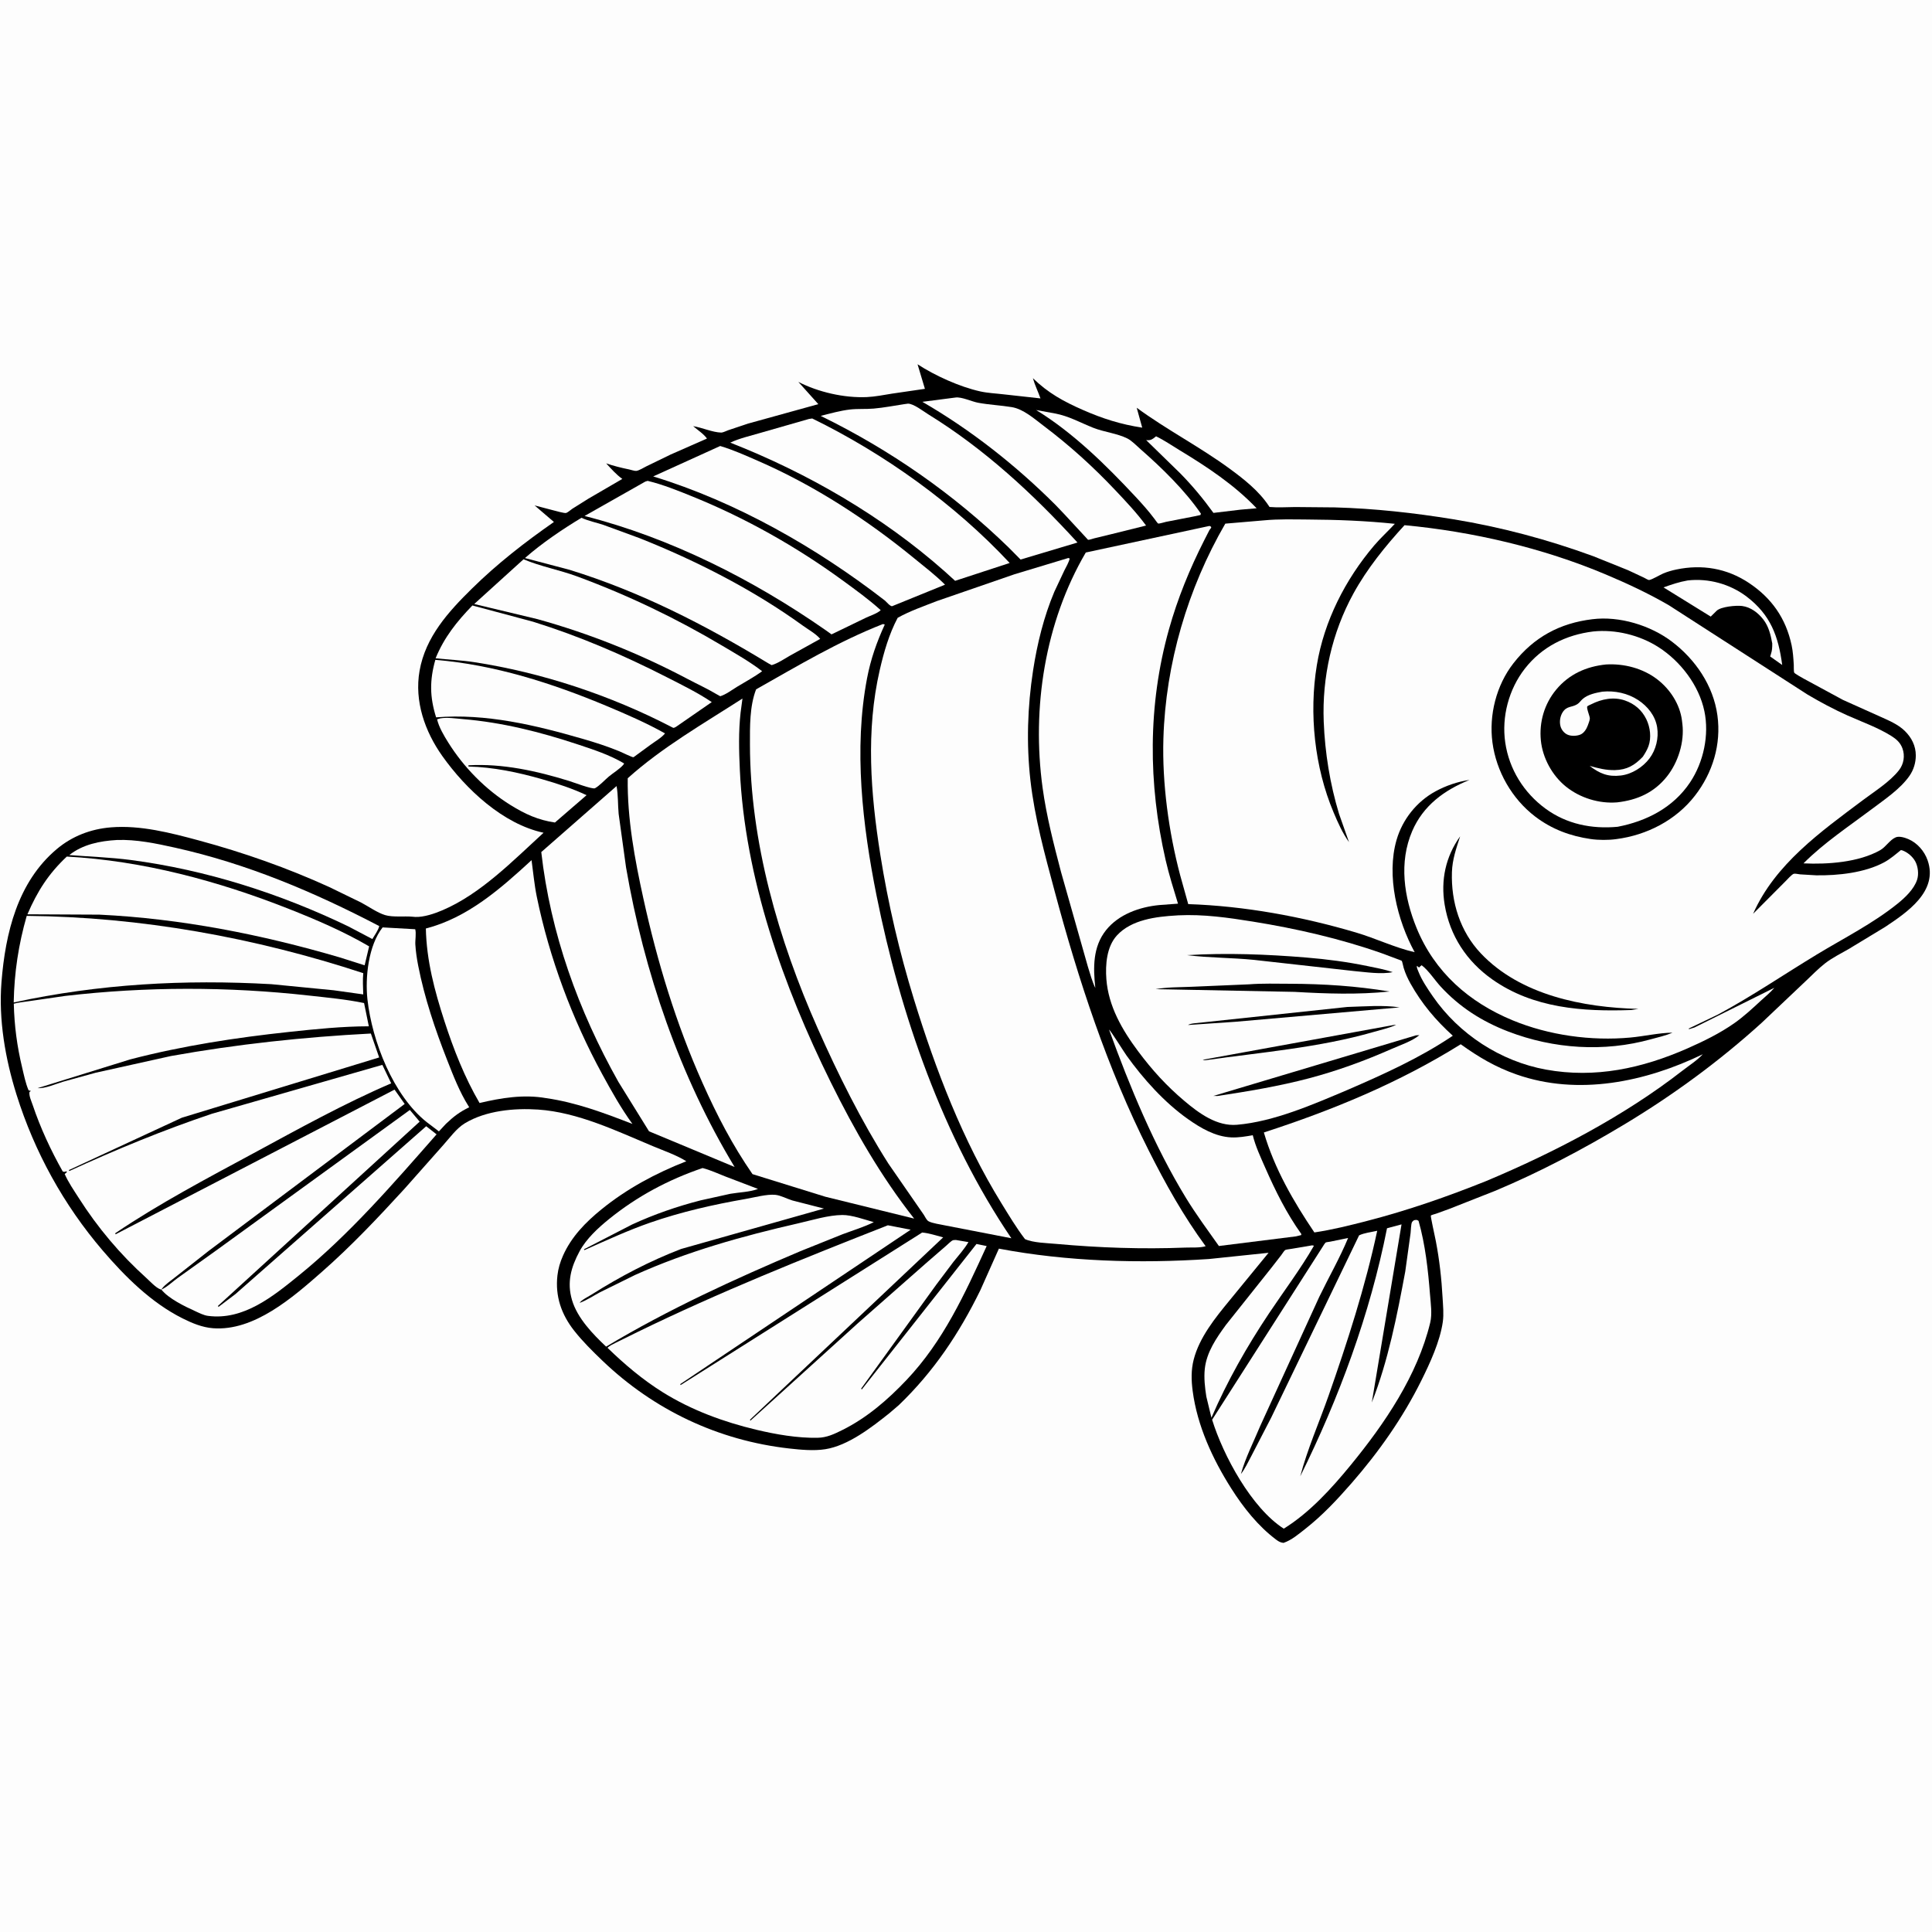 <svg version="1.1" xmlns="http://www.w3.org/2000/svg" style="display: block;" viewBox="0 0 2048 2048" width="1024" height="1024">
<path transform="translate(0,0)" fill="rgb(253,253,253)" d="M -0 -0 L 2048 0 L 2048 2048 L -0 2048 L -0 -0 z"/>
<path transform="translate(0,0)" fill="rgb(0,0,0)" d="M 972.643 386.155 C 991.274 398.292 1017.43 410.095 1039.1 414.909 C 1047.21 416.712 1055.75 417.026 1064 418.022 L 1102.94 422.327 C 1100.4 415.038 1097.01 408.414 1094.91 400.89 C 1110.98 416.566 1127.39 425.541 1147.65 434.452 C 1168.86 443.781 1187.93 449.819 1210.8 453.332 L 1204.96 432.237 C 1236.71 455.532 1271.7 473.544 1303.49 496.827 C 1318.67 507.951 1334.38 520.335 1344.89 536.12 L 1345.75 537.421 C 1354.66 538.197 1363.94 537.568 1372.89 537.485 L 1415.01 537.862 C 1456.89 539.017 1498.96 543.665 1540.3 550.402 C 1590.95 558.655 1640.51 571.891 1688.69 589.505 L 1725.77 604.423 L 1742.57 612.285 C 1743.6 612.777 1746.98 614.816 1747.93 614.855 C 1750.29 614.951 1760.32 609.053 1763.11 607.891 C 1767.6 606.017 1772.32 604.673 1777.08 603.682 C 1804.22 598.033 1830.38 602.388 1853.61 617.731 C 1877.98 633.828 1893.14 655.479 1899.19 684 C 1900.66 690.91 1901.04 697.697 1901.48 704.73 C 1901.58 706.47 1901.32 711.634 1901.96 713.009 C 1902.51 714.176 1910.46 718.49 1911.82 719.293 L 1953.56 741.906 L 1992.75 759.499 C 2001.9 763.653 2011.88 767.692 2019.17 774.817 C 2026.33 781.819 2030.84 790.637 2030.83 800.822 C 2030.82 808.498 2028.54 816.063 2024.16 822.374 C 2014.49 836.297 1997.9 847.363 1984.5 857.455 C 1960.01 875.902 1933.45 893.402 1911.77 915.205 C 1937.44 916.439 1970.26 914.109 1992.97 901.289 C 1999.18 897.785 2003.13 890.382 2009.5 887.639 C 2013.27 886.016 2019.22 887.917 2022.83 889.441 C 2032.39 893.478 2039.95 902.232 2043.35 911.969 C 2054.85 944.849 2021.45 967.232 1998.23 982.66 L 1959.61 1006.05 C 1951.26 1010.83 1942.08 1015.41 1934.5 1021.3 C 1927.43 1026.81 1920.89 1033.66 1914.32 1039.81 L 1867.34 1084.32 C 1822.58 1124.9 1773.6 1160.82 1721.83 1191.95 C 1678.1 1218.24 1632.35 1242.42 1585.28 1262.19 L 1535.98 1281.61 L 1522.32 1286.56 C 1521.18 1286.96 1517.58 1287.83 1516.78 1288.49 C 1516.2 1288.97 1520.65 1308.41 1522.02 1315.53 C 1525.85 1335.37 1528.06 1355.22 1529.18 1375.39 C 1529.65 1383.8 1530.62 1393.08 1529.41 1401.39 C 1526.4 1422.16 1515.86 1444.94 1506.6 1463.59 C 1486.97 1503.12 1461.58 1539.13 1432.61 1572.34 C 1417.6 1589.55 1401.94 1606.28 1383.94 1620.43 C 1376.85 1626 1369.19 1632.61 1360.57 1635.53 C 1357.24 1635.13 1355.41 1634.07 1352.73 1632.06 C 1333.62 1617.75 1317.94 1597.94 1305.24 1577.9 C 1285.44 1546.68 1269.15 1511.47 1264.28 1474.51 C 1262.8 1463.23 1262.52 1452.33 1265.36 1441.23 C 1271.41 1417.66 1288.18 1397.02 1303.35 1378.55 L 1344.73 1328.01 L 1281.63 1334.6 C 1208.19 1339.5 1131.3 1337.34 1058.87 1323.61 L 1039.22 1367.68 C 1016.75 1413.54 989.777 1453.95 952.812 1489.46 L 942.74 1498.08 C 924.039 1513 899.073 1532.44 874.812 1536.23 C 862.671 1538.13 848.796 1536.83 836.627 1535.46 C 761.347 1526.97 693.188 1494.66 638.635 1442.42 C 628.215 1432.44 617.579 1421.94 608.65 1410.59 C 595.073 1393.34 588.395 1374.07 590.906 1352 C 591.742 1344.65 593.76 1337.96 596.738 1331.2 C 605.576 1311.16 620.678 1295.69 637.497 1282.03 C 664.615 1260.01 695.1 1243.68 727.533 1230.97 C 717.097 1224.41 703.41 1219.74 691.948 1214.93 C 653.559 1198.84 612.521 1179.06 570.522 1176.2 C 545.06 1174.47 515.13 1177.27 492.883 1190.65 C 483.985 1196.01 476.928 1205.92 470.027 1213.65 L 428.718 1260.26 C 400.809 1290.73 372.309 1320.92 341.238 1348.21 C 310.516 1375.19 269.442 1411.28 225.879 1407.98 C 214.318 1407.1 203.626 1402.6 193.382 1397.47 C 160.321 1380.89 132.563 1353.29 108.739 1325.44 C 67.418 1277.14 36.545 1221.04 17.546 1160.47 C 5.586 1122.34 -1.613 1080.99 1.587 1040.91 C 5.724 989.091 18.605 935.11 60.082 900.14 C 76.485 886.312 96.316 878.744 117.642 877.028 C 148.877 874.515 180.908 882.856 210.812 890.92 C 258.025 903.652 304.719 920.072 349.219 940.386 L 382.795 956.723 C 390.562 960.834 399.984 967.543 408.182 970.026 C 416.499 972.544 428.479 970.928 437.354 971.756 L 440.122 971.996 C 449.253 972.381 460.657 968.467 469.016 964.906 C 509.604 947.619 544.009 912.177 576.206 882.747 C 533.108 873.521 493.851 836.564 468.928 801.5 C 450.359 775.375 439.122 743.265 444.744 711.15 C 451.048 675.145 475.273 648.497 500.418 623.795 C 527.324 597.362 556.29 574.855 587.185 553.315 L 566.691 535.76 L 586.533 540.959 C 588.855 541.498 598.355 544.32 600.187 543.752 C 601.916 543.217 605.139 540.331 606.762 539.261 L 623.681 528.644 L 659.689 507.674 C 653.186 503.051 647.954 496.99 642.551 491.17 C 650.532 493.952 658.707 495.934 666.978 497.643 C 668.729 498.004 672.902 499.409 674.551 499.168 C 677.665 498.712 682.207 495.787 685.072 494.385 L 710.938 481.814 L 749.41 464.879 C 746.129 460.151 739.254 455.588 734.79 451.751 C 744.3 453.23 755.235 458.356 764.654 458.565 C 766.257 458.6 770.281 456.634 772.009 456.033 L 792.852 449.06 L 867.456 428.42 L 846.278 404.809 C 867.31 415.668 894.848 421.96 918.665 420.937 C 927.651 420.551 936.765 418.668 945.645 417.262 L 980.442 412.182 L 972.643 386.155 z"/>
<path transform="translate(0,0)" fill="rgb(253,253,253)" d="M 1789.05 615.293 C 1811.05 612.798 1833.88 619.019 1851.54 632.454 C 1876.97 651.815 1885.15 674.493 1889.21 704.909 L 1876.48 695.913 L 1877.2 693.5 C 1878.59 689.458 1878.67 686.34 1878.66 682.053 C 1876.98 672.896 1874.95 664.079 1869.08 656.543 C 1863.57 649.481 1855.66 643.5 1846.63 642.372 C 1840.41 641.595 1824.38 643.027 1819.75 647.409 L 1813.45 653.613 L 1763.41 622.668 C 1771.91 619.593 1780.12 616.834 1789.05 615.293 z"/>
<path transform="translate(0,0)" fill="rgb(253,253,253)" d="M 1225.46 462.5 C 1233.98 466.561 1242.16 472.254 1250.26 477.149 C 1279.64 494.914 1308.27 513.839 1332.07 538.793 L 1314.8 540.287 L 1286.31 543.697 C 1275.47 528.716 1264.11 514.986 1251.12 501.773 L 1214.95 466.5 L 1216.01 466.629 C 1219.87 466.872 1221.76 465.533 1224.61 463.211 L 1225.46 462.5 z"/>
<path transform="translate(0,0)" fill="rgb(253,253,253)" d="M 1389.68 1320.33 C 1390.97 1319.97 1391.57 1320.21 1392.85 1320.5 C 1378.61 1345.33 1361.12 1368.36 1345.26 1392.14 C 1321.67 1427.49 1301 1463.84 1284.17 1502.86 L 1278.75 1480.37 C 1277.25 1470.88 1276.11 1460.72 1277.12 1451.12 C 1279.01 1433.35 1289.36 1418.47 1299.54 1404.44 L 1347.76 1343.88 L 1358.25 1330.38 C 1359.13 1329.24 1361.24 1325.79 1362.35 1325.09 C 1363.17 1324.56 1366.89 1324.18 1368.02 1323.96 L 1389.68 1320.33 z"/>
<path transform="translate(0,0)" fill="rgb(253,253,253)" d="M 1098.35 434.644 L 1118.14 438.261 C 1133.15 441.034 1144.95 447.976 1158.96 453.5 C 1170.42 458.017 1184.09 459.359 1194.91 464.719 C 1199.73 467.105 1204.9 472.555 1209 476.15 C 1231.68 496.023 1255.92 519.63 1273.02 544.5 L 1272.5 545.945 L 1265.81 547.394 L 1236.12 553.164 C 1234.29 553.544 1229.32 555.211 1227.64 554.96 C 1227.24 554.901 1224.21 550.599 1223.79 550.039 C 1217.59 541.76 1210.72 534.056 1203.66 526.5 C 1172.44 493.04 1137.58 458.688 1098.35 434.644 z"/>
<path transform="translate(0,0)" fill="rgb(253,253,253)" d="M 123.861 890.428 C 144.408 889.656 165.581 894.124 185.534 898.559 C 261.903 915.537 332.925 945.598 402.003 981.687 C 401.006 986.196 397.046 991.373 394.703 995.438 L 369.283 982.051 C 296.947 947.182 218.444 922.104 138.703 911.642 C 116.924 908.784 95.27 908.139 73.432 906.393 C 87.897 895.016 105.941 891.469 123.861 890.428 z"/>
<path transform="translate(0,0)" fill="rgb(253,253,253)" d="M 466.714 761.5 C 474.168 760.241 482.945 761.624 490.474 762.251 C 532.163 765.723 572.604 775.883 612.221 789.028 C 629.165 794.65 646.186 800.156 661.616 809.303 L 660.77 810.67 C 657.02 815.118 649.977 819.361 645.395 823.174 C 641.037 826.801 635.541 832.938 630.701 835.573 C 628.127 836.974 607.276 829.091 603.311 827.861 C 569.21 817.279 532.41 809.123 496.5 811.262 L 496.688 812.566 C 522.716 813.13 549.563 818.79 574.5 825.956 C 590.417 830.529 606.795 835.814 621.767 842.944 L 588.259 871.897 C 570.468 869.295 556.637 862.973 541.375 853.517 C 514.804 837.054 491.637 813.48 475.074 786.961 C 470.54 779.702 465.284 770.873 463.328 762.5 L 466.714 761.5 z"/>
<path transform="translate(0,0)" fill="rgb(253,253,253)" d="M 461.464 699.483 C 523.851 704.517 585.515 724.271 643.026 748.368 C 663.867 757.1 685.266 766.355 704.95 777.452 C 701.309 782.03 694.199 786.084 689.412 789.627 L 674.998 800.165 C 674.405 800.584 671.873 802.6 671.388 802.704 C 670.335 802.928 658.548 797.236 656.914 796.56 C 644.123 791.264 630.962 787.035 617.671 783.189 C 567.292 768.611 515.017 756.132 462.298 760.417 C 455.522 738.822 455.33 721.274 461.464 699.483 z"/>
<path transform="translate(0,0)" fill="rgb(253,253,253)" d="M 1012.71 421.417 C 1019.1 420.399 1030.05 425.692 1036.97 426.96 C 1048.72 429.113 1060.69 429.649 1072.46 431.56 C 1084.79 433.561 1096.24 443.81 1105.99 451.167 C 1133.81 472.139 1158.41 494.392 1182.33 519.698 C 1193.64 531.66 1205.11 543.839 1214.88 557.103 L 1178.49 566.139 L 1160.04 570.616 C 1158.57 570.974 1154.73 572.372 1153.39 572.229 C 1153.16 572.204 1127.53 543.903 1119.02 535.396 C 1076.96 493.358 1029.24 455.739 977.751 425.946 L 1012.71 421.417 z"/>
<path transform="translate(0,0)" fill="rgb(253,253,253)" d="M 405.592 983.075 L 440.128 985.028 C 441.408 989.17 439.994 996.583 440.28 1001.23 C 440.745 1008.8 441.845 1016.18 443.297 1023.62 C 449.96 1057.72 461.342 1091.47 474.025 1123.76 C 480.556 1140.39 487.112 1157.38 496.648 1172.56 L 497.4 1173.74 C 487.291 1178.65 480.887 1183.51 472.724 1191.31 L 465.261 1199.32 L 452.425 1189.57 C 416.788 1161.34 394.434 1103.67 389.518 1059.54 C 386.91 1036.13 390.563 1002.11 405.592 983.075 z"/>
<path transform="translate(0,0)" fill="rgb(253,253,253)" d="M 1175.67 1091.5 C 1177.08 1092.04 1191.4 1115.02 1194.27 1119.04 C 1211.96 1143.72 1234.31 1168.63 1259.24 1186.24 C 1272.77 1195.79 1288.2 1204.89 1305.16 1205.68 C 1312.77 1206.04 1320.53 1204.68 1327.99 1203.39 C 1330.89 1215.22 1336.29 1226.66 1341.18 1237.8 C 1352.03 1262.48 1363.79 1286.17 1379.5 1308.18 L 1379.24 1309.27 L 1373.77 1310.6 L 1292.07 1320.82 C 1280.19 1303.98 1267.85 1287.35 1257.11 1269.75 C 1223.48 1214.61 1197.63 1152.01 1175.67 1091.5 z"/>
<path transform="translate(0,0)" fill="rgb(253,253,253)" d="M 500.761 641.824 L 565 659.027 C 613.943 674.245 660.798 694.389 706.403 717.65 C 722.511 725.866 739.499 734.162 754.488 744.246 L 716.5 770.539 C 713.822 771.852 714.373 771.955 711.782 770.611 C 647.058 737.032 574.387 712.908 502.348 701.871 C 488.792 699.794 475.336 699.325 461.758 697.785 C 470.883 675.575 484.183 658.979 500.761 641.824 z"/>
<path transform="translate(0,0)" fill="rgb(253,253,253)" d="M 958.821 428.374 L 962.5 427.881 C 968.46 427.873 978.878 436.046 984.225 439.346 C 1043.73 476.069 1095.2 523.657 1142.18 575.106 L 1081.85 593.14 L 1069.32 580.478 C 1010.8 523.521 943.271 476.691 869.994 440.867 C 879.894 438.328 890.884 435.263 901 434.098 C 909.221 433.151 917.775 433.837 926.09 433.121 C 936.971 432.184 947.996 429.994 958.821 428.374 z"/>
<path transform="translate(0,0)" fill="rgb(253,253,253)" d="M 554.963 592.877 C 572.96 600.475 592.99 604.11 611.425 610.9 C 665.346 630.757 716.753 655.399 766.123 684.776 C 780.234 693.172 794.902 701.455 807.895 711.518 C 799.464 717.695 790.084 722.679 781.164 728.116 C 775.69 731.452 769.592 736.168 763.5 738.043 L 759.975 736.088 C 750.044 730.142 739.181 725.188 728.921 719.764 C 678.09 692.889 625.035 671.639 569.587 656.278 L 502.68 640.275 L 554.963 592.877 z"/>
<path transform="translate(0,0)" fill="rgb(253,253,253)" d="M 857.508 444.12 L 861 443.6 C 937.654 481.068 1012.05 534.319 1070.29 596.777 L 1012.45 615.7 L 1001.41 605.689 C 935.165 547.075 856.208 501.47 774.123 469.208 C 783.85 464.614 795.498 461.996 805.838 458.942 L 857.508 444.12 z"/>
<path transform="translate(0,0)" fill="rgb(253,253,253)" d="M 70.804 908.004 C 151.486 912.371 231.259 933.889 306.125 963.444 C 335.075 974.873 364.427 987.445 391.297 1003.19 L 386.526 1023.28 L 360.216 1014.91 C 277.27 990.552 191.862 973.75 105.392 969.563 L 29.072 969.194 C 39.64 944.743 51.33 926.311 70.804 908.004 z"/>
<path transform="translate(0,0)" fill="rgb(253,253,253)" d="M 763.432 472.786 C 776.873 476.747 790.385 482.846 803.25 488.443 C 863.041 514.453 918.95 550.784 969.294 592.014 C 980.27 601.003 991.737 609.746 1001.77 619.783 L 945.661 642.597 C 943.655 642.778 939.729 638.193 938.159 636.708 C 865.658 580.564 780.378 531.868 692.419 505.041 L 763.432 472.786 z"/>
<path transform="translate(0,0)" fill="rgb(253,253,253)" d="M 616.424 548.879 C 623.402 552.174 632.103 553.917 639.51 556.367 L 678.291 570.595 C 738.343 594.518 798.535 625.206 851 663.161 C 856.554 667.179 865.193 672.028 869.443 677.255 L 837.74 694.818 C 831.61 698.245 824.725 703.14 818 705.064 L 814.46 703.158 C 747.259 662.357 679.111 627.332 603.719 604.012 L 556.459 591.56 C 574.283 575.904 596.078 561.098 616.424 548.879 z"/>
<path transform="translate(0,0)" fill="rgb(253,253,253)" d="M 684.035 510.5 L 686.533 509.735 C 702.814 513.635 719.268 520.335 734.791 526.638 C 790.555 549.279 844.371 579.626 893 615.099 C 906.858 625.208 920.877 635.297 933.602 646.826 C 929.934 650.299 922.955 652.473 918.354 654.616 L 881.443 672.466 L 875.387 668.124 C 798.515 614.524 710.692 570.085 619.673 546.963 L 684.035 510.5 z"/>
<path transform="translate(0,0)" fill="rgb(253,253,253)" d="M 171.039 1366.99 C 176.69 1364.67 183.008 1358.59 188.036 1354.95 L 229.009 1325.65 L 434.452 1176.61 L 444.856 1188.99 L 231.135 1384.24 L 231.5 1385.45 L 249.549 1371.8 L 451.788 1193.86 L 462.789 1202.46 C 417.249 1254.33 370.594 1308.38 316.854 1351.98 C 289.353 1374.29 258.053 1399.88 220.398 1394.87 C 215.935 1394.28 211.08 1391.76 207 1389.91 C 195.717 1384.79 178.802 1376.66 171.039 1366.99 z"/>
<path transform="translate(0,0)" fill="rgb(253,253,253)" d="M 28.334 970.86 C 149.132 971.938 270.435 993.901 385.082 1031.6 C 384.349 1039.03 384.873 1046.66 385.064 1054.12 L 353.782 1049.74 L 287.668 1043.28 C 195.325 1038.05 105.109 1043 14.529 1062.64 C 15.103 1031.04 19.602 1001.25 28.334 970.86 z"/>
<path transform="translate(0,0)" fill="rgb(253,253,253)" d="M 744.76 1238.17 C 752.973 1240.27 761.16 1244.09 769.072 1247.18 L 803.496 1260.31 C 795.522 1263.55 783.061 1263.92 774.251 1265.46 L 742.721 1272.43 C 717.832 1278.79 693.404 1287.26 670.065 1298.01 L 619.062 1324.3 L 619.5 1325.17 C 642.341 1315.01 665.644 1304.24 689.265 1296.04 C 722.181 1284.61 756.385 1276.86 790.673 1270.9 C 799.75 1269.32 813.149 1265.65 822.025 1266.59 C 827.66 1267.18 834.298 1270.83 839.874 1272.52 L 873.439 1281.13 L 721.964 1323.97 C 688.273 1336.97 657.566 1353.06 627.085 1372.31 C 624.109 1374.18 615.696 1378.39 614.5 1381.09 C 621.891 1378.44 629.099 1373.5 636.093 1369.82 L 673.253 1351.49 C 728.892 1326.45 787.144 1310.28 846.5 1296.7 C 861.16 1293.35 878.056 1288.06 893 1287.95 C 902.983 1287.88 916.583 1292.82 926.257 1295.55 C 915.607 1300.82 904.302 1304.17 893.193 1308.34 L 848.55 1326.26 C 778.057 1356.1 708.286 1388.08 642.512 1427.48 C 628.313 1414.12 612.054 1397.29 606.36 1378.13 C 600.79 1359.39 605.295 1343.27 614.316 1326.5 C 621.47 1313.2 633.946 1301.71 645.566 1292.3 C 675.337 1268.18 708.507 1250.49 744.76 1238.17 z"/>
<path transform="translate(0,0)" fill="rgb(253,253,253)" d="M 653.583 833.263 C 655.343 842.62 654.89 853.209 655.793 862.77 L 663.633 919.461 C 682.689 1030.14 720.491 1140.85 778.713 1237.05 L 721.392 1213.14 L 687.996 1199.24 L 655.504 1146.79 C 613.18 1071.52 583.483 989.284 573.773 903.226 L 653.583 833.263 z"/>
<path transform="translate(0,0)" fill="rgb(253,253,253)" d="M 563.469 911.809 C 565.254 924.774 566.402 937.778 569.035 950.62 C 582.325 1015.42 606.691 1080.57 638.353 1138.62 C 648.312 1156.89 658.176 1174.55 670.398 1191.42 C 640.601 1179.87 610.705 1168.6 578.915 1164.07 C 555.194 1159.9 531.475 1163.76 508.358 1169.23 C 492.486 1142.09 480.792 1112.27 471.108 1082.41 C 460.663 1050.2 452.141 1018.26 451.422 984.259 C 495.75 972.816 530.509 942.142 563.469 911.809 z"/>
<path transform="translate(0,0)" fill="rgb(253,253,253)" d="M 1498.85 1293.5 C 1501.42 1293.1 1501.61 1292.74 1503.73 1294.17 C 1510.91 1319.32 1513.85 1346.46 1515.89 1372.48 C 1516.64 1381.94 1518.3 1392.88 1516.07 1402.12 C 1502.54 1458.1 1467.85 1509.05 1431.85 1553.01 C 1411.55 1577.8 1388.23 1603.49 1360.85 1620.45 C 1326.69 1598.59 1296.67 1542.99 1284.9 1504.96 L 1402.16 1321.5 C 1402.83 1320.43 1404.33 1317.92 1405.27 1317.12 C 1405.67 1316.77 1409.43 1316.34 1410.1 1316.21 L 1429.05 1312.32 C 1420.3 1333.47 1408.57 1353.86 1398.58 1374.51 L 1335.93 1511.52 C 1329.1 1527.93 1320.14 1545.47 1315.4 1562.52 C 1319.74 1557.07 1322.94 1549.9 1326.29 1543.77 L 1347.53 1502.71 L 1440.69 1309.54 C 1446.08 1306.9 1453.96 1306.04 1459.91 1304.68 C 1447.32 1363.71 1428.29 1422.68 1408.3 1479.61 C 1398.42 1507.75 1385.86 1536.17 1378.31 1564.96 C 1419.45 1481.96 1452.3 1393 1470.29 1302.02 L 1485.68 1297.89 L 1454.17 1486.7 C 1471.54 1442.54 1480.97 1394.38 1489.63 1347.89 L 1495.28 1307.07 C 1495.59 1304.62 1495.69 1297.42 1496.8 1295.5 C 1497.28 1294.67 1498.17 1294.17 1498.85 1293.5 z"/>
<path transform="translate(0,0)" fill="rgb(253,253,253)" d="M 1548.43 1106.97 C 1567.49 1120.6 1585.32 1131.18 1607.52 1138.96 C 1673.01 1161.92 1744.33 1146.88 1805.02 1117.55 C 1799.18 1123.98 1790.33 1129.6 1783.42 1134.98 C 1721.53 1183.16 1647.52 1221.69 1575.32 1251.99 C 1533.87 1268.61 1492.27 1283.11 1449 1294.27 C 1430.54 1299.03 1412.16 1303.63 1393.29 1306.44 C 1371.09 1273.53 1350.97 1238.8 1339.75 1200.47 C 1412.91 1176.71 1482.95 1147.83 1548.43 1106.97 z"/>
<path transform="translate(0,0)" fill="rgb(253,253,253)" d="M 941.159 1298.86 L 965.344 1303.56 L 721.057 1467.24 L 721.5 1468.21 L 977.529 1306.53 C 984.902 1307.16 992.638 1309.8 999.805 1311.66 L 794.976 1505 L 795.5 1505.94 L 909.383 1402.68 L 983.398 1337.5 L 1003.02 1320.5 C 1004.61 1319.15 1008.22 1315.45 1010 1314.78 C 1011.03 1314.39 1012.19 1314.54 1013.28 1314.42 L 1026.59 1316.68 C 1022.19 1324.18 1016.07 1330.87 1010.65 1337.66 L 992.537 1361.73 L 912.864 1472 L 913.5 1472.92 L 1035.12 1318.66 L 1045.92 1320.87 C 1022.62 1371.77 999.999 1421.68 960.881 1462.92 C 941.079 1483.79 918.964 1502.93 893.066 1515.81 C 884.401 1520.12 876.599 1523.91 866.718 1524.11 C 845.388 1524.53 822.5 1520.53 801.858 1515.62 C 767.208 1507.38 733.046 1494.86 702.72 1475.95 C 681.234 1462.55 662.141 1446.35 644.014 1428.77 C 645.894 1426.55 649.886 1424.87 652.482 1423.48 L 676.2 1411.79 C 762.876 1369.55 851.485 1334.1 941.159 1298.86 z"/>
<path transform="translate(0,0)" fill="rgb(253,253,253)" d="M 1282.12 557.5 C 1282.67 557.833 1283.41 557.969 1283.77 558.5 C 1284.5 559.579 1282.59 560.827 1282 561.991 L 1276.56 572.642 C 1261.14 603.032 1248.29 634.455 1239.09 667.307 C 1216.65 747.435 1217.08 830.846 1235.62 911.723 C 1239.18 927.256 1244.1 942.673 1248.73 957.921 L 1228.77 959.41 C 1208.03 961.432 1185.9 969.19 1172.5 985.942 C 1158.25 1003.76 1158.79 1025.89 1161.08 1047.3 C 1157.66 1040.19 1155.61 1032.36 1153.23 1024.84 L 1124.7 924.252 C 1116.99 894.78 1109.3 865.156 1105.17 834.928 C 1093.61 750.31 1107.6 659.784 1150.98 585.687 L 1282.12 557.5 z"/>
<path transform="translate(0,0)" fill="rgb(253,253,253)" d="M 1247.04 970.424 L 1249.02 970.289 C 1275.62 968.982 1301.81 972.718 1328 976.922 C 1373.89 984.287 1420.97 995.056 1464.82 1010.52 L 1481.41 1016.72 C 1482.21 1017.04 1485.48 1018.13 1485.94 1018.57 C 1486.39 1018.99 1487.59 1024.82 1487.95 1026 C 1489.74 1031.92 1492.28 1037.4 1495.29 1042.79 C 1507.26 1064.17 1521.92 1081.48 1540.03 1097.92 C 1505.23 1121.42 1466.66 1138.79 1428.25 1155.42 C 1392.22 1170.65 1350.47 1188.97 1311.26 1192.31 C 1290 1194.13 1271.07 1180.17 1255.61 1167.14 C 1236.54 1151.07 1221.31 1134.32 1206.37 1114.29 C 1189.56 1091.75 1174.97 1066.66 1172.8 1037.96 C 1171.64 1022.55 1173.06 1003.64 1183.92 991.678 C 1199.23 974.82 1225.69 971.647 1247.04 970.424 z"/>
<path transform="translate(0,0)" fill="rgb(0,0,0)" d="M 1477.54 1086.51 L 1480 1086.41 C 1472.47 1089.77 1463.7 1091.72 1455.78 1094 C 1398.45 1110.52 1337.18 1115.45 1278.23 1123.82 C 1276.94 1123.83 1276.22 1123.89 1275 1123.4 L 1477.54 1086.51 z"/>
<path transform="translate(0,0)" fill="rgb(0,0,0)" d="M 1428.17 1067.43 C 1445.97 1066.96 1466.1 1065.17 1483.62 1067.87 L 1309.75 1083.11 L 1259.5 1086.54 C 1261.37 1084.63 1271.98 1084.25 1275 1083.79 L 1428.17 1067.43 z"/>
<path transform="translate(0,0)" fill="rgb(0,0,0)" d="M 1258.36 1012.5 C 1300.12 1009.92 1343.17 1011.58 1384.84 1015.04 C 1406.94 1016.87 1427.8 1019.59 1449.55 1024.07 C 1458.5 1025.91 1467.65 1027.57 1476.32 1030.5 C 1464.16 1033.08 1447.63 1030.43 1435.27 1029.35 L 1329.37 1017.52 C 1305.79 1015.14 1281.84 1015.43 1258.36 1012.5 z"/>
<path transform="translate(0,0)" fill="rgb(0,0,0)" d="M 1323.82 1043.44 C 1338.12 1042.33 1353.1 1042.77 1367.45 1042.83 C 1403.5 1042.97 1437.42 1045.19 1473 1051.05 C 1439.37 1054.54 1405.93 1053.36 1372.25 1051.42 L 1225 1048.54 C 1237.1 1046.36 1250.32 1046.55 1262.61 1046.05 L 1323.82 1043.44 z"/>
<path transform="translate(0,0)" fill="rgb(0,0,0)" d="M 1501.02 1097.5 L 1504.61 1097.32 C 1496.71 1103.77 1484.76 1107.7 1475.36 1111.84 C 1446.91 1124.39 1417.88 1135.02 1387.79 1142.99 C 1355.95 1151.41 1323.05 1156.86 1290.5 1161.79 L 1286.32 1161.71 L 1501.02 1097.5 z"/>
<path transform="translate(0,0)" fill="rgb(253,253,253)" d="M 787.044 740.479 L 785.086 755.187 C 782.771 775.44 783.33 795.781 784.26 816.09 C 789.509 930.67 830.157 1045.12 880.614 1147.18 C 905.729 1197.97 933.925 1247.19 969.025 1291.76 L 874.901 1268.59 L 797.68 1244.63 C 776.306 1213.71 760.034 1182.28 744.733 1148.02 C 716.628 1085.1 696.799 1019.71 682.01 952.484 C 672.866 910.916 664.815 867.659 665.423 824.972 C 701.812 792.234 746.002 766.893 787.044 740.479 z"/>
<path transform="translate(0,0)" fill="rgb(253,253,253)" d="M 935.99 661.5 L 937.899 662.047 C 929.327 680.74 922.999 698.669 919.133 718.912 C 904.805 793.926 914.285 874.834 929.121 949.062 C 954.332 1075.21 999.494 1205.62 1072.08 1312.6 L 1002 1299.02 C 997.071 1297.88 988.485 1296.9 984.244 1294.56 C 982.293 1293.49 980.459 1289.64 979.275 1287.74 L 941.693 1233.42 C 912.874 1188.02 888.522 1139.07 866.723 1089.97 C 825.219 996.478 795.148 892.234 794.984 789.41 C 794.954 770.284 794.55 748.799 801.492 730.741 C 845.545 705.877 888.706 679.978 935.99 661.5 z"/>
<path transform="translate(0,0)" fill="rgb(253,253,253)" d="M 171.039 1366.99 L 170.029 1366.76 C 165.178 1365.05 159.058 1358.27 155.232 1354.82 C 127.419 1329.76 103.584 1301.45 83.454 1269.86 C 78.302 1261.78 72.404 1253.27 68.569 1244.5 L 70.828 1242.63 L 70.5 1241.52 C 68.553 1242.34 68.532 1242.37 66.5 1241.81 C 53.906 1219.46 42.788 1195.59 34.623 1171.26 C 33.328 1167.4 30.525 1161.56 31.24 1157.5 L 32.804 1156.5 L 30.291 1155.77 C 27.057 1148.21 25.422 1139.74 23.505 1131.75 C 18.028 1108.92 15.207 1087.39 14.621 1063.96 C 19.632 1062.56 25.339 1062.19 30.506 1061.32 L 69 1055.73 C 154.893 1045.72 241.901 1045.75 327.831 1055.36 C 347.137 1057.52 366.909 1059.32 385.935 1063.27 L 390.965 1087.92 C 362.866 1087.97 334.574 1090.87 306.656 1093.86 C 250.142 1099.9 193.049 1108.65 138 1123.02 L 39.799 1153.5 C 47.924 1154.03 59.115 1149.02 66.893 1146.66 L 101.316 1137.16 L 181.122 1119.45 C 251.221 1106.87 322.035 1099.29 393.136 1095.58 L 401.934 1120.94 L 192.784 1184.82 L 73.02 1240.32 L 73.5 1241.32 C 122.742 1218.7 173.19 1197.89 224.586 1180.65 L 405.31 1128.8 L 414.701 1148.39 C 364.653 1169.88 316.565 1196.61 268.674 1222.51 C 219.264 1249.22 168.707 1275.82 122.147 1307.3 L 122.5 1308.43 L 418.252 1155.04 L 428.989 1170.25 L 221.231 1325.98 L 185.475 1354.09 C 181.267 1357.52 174.948 1361.62 171.797 1365.91 L 171.039 1366.99 z"/>
<path transform="translate(0,0)" fill="rgb(253,253,253)" d="M 1132.45 591.5 L 1133.95 592.047 C 1132.83 596.521 1130.2 600.793 1128.16 604.917 L 1117.64 627.284 C 1106.47 653.763 1099.44 682.473 1095.09 710.821 C 1089.19 749.148 1087.93 788.589 1092.29 827.157 C 1096.81 867.13 1107.54 905.678 1117.89 944.422 C 1143 1038.36 1173.78 1132.46 1217.61 1219.44 C 1235.54 1255.04 1254.39 1288.83 1278.03 1321.02 C 1272.07 1322.93 1262.91 1322.25 1256.56 1322.5 C 1210.82 1324.3 1165.31 1322.73 1119.74 1318.6 C 1110.01 1317.65 1095.39 1317.53 1086.53 1313.51 C 1077.28 1301.44 1069.39 1288.18 1061.41 1275.25 C 1020.54 1209.06 991.753 1133.79 968.925 1059.67 C 953.422 1009.33 941.432 958.057 933.175 906.051 C 922.871 841.151 917.699 774.792 932.591 710.133 C 936.961 691.155 942.446 672.161 951.585 654.879 C 964.7 647.607 979.22 642.585 993.169 637.132 L 1075.41 608.74 L 1132.45 591.5 z"/>
<path transform="translate(0,0)" fill="rgb(253,253,253)" d="M 1340.17 551.575 C 1355.27 550.122 1370.91 550.62 1386.08 550.708 C 1417.07 550.888 1447.74 552.044 1478.58 555.267 C 1471.42 563.068 1463.52 570.172 1456.66 578.25 C 1426.13 614.205 1403.61 658.308 1395.91 705.077 C 1387.48 756.239 1393.43 813.274 1413.64 861.137 C 1418.21 871.971 1423.14 883.108 1429.99 892.716 L 1419.45 862.748 C 1409.86 831.109 1404.5 798.037 1403.2 765 C 1401.35 717.955 1411.98 670.533 1434.69 629.154 C 1449.17 602.774 1468.58 578.817 1488.85 556.716 C 1560.88 563.48 1635.21 580.746 1702 608.879 C 1724.91 618.53 1747.42 629.042 1768.95 641.52 L 1915.89 736.16 C 1929.71 744.355 1943.91 751.95 1958.59 758.491 C 1973.87 765.294 1990.81 771.295 2004.93 780.185 C 2010.29 783.563 2014.41 787.194 2016.66 793.283 C 2019.55 801.144 2018.09 809.96 2012.97 816.5 C 2003.41 828.694 1987.27 838.799 1974.91 848.058 C 1930.24 881.533 1881.6 915.996 1858.36 968.677 L 1892.69 934.19 C 1894.34 932.601 1899.5 926.644 1901.64 926.205 C 1903.15 925.897 1906.59 926.701 1908.2 926.851 L 1925.21 927.866 C 1948.33 928.216 1976.86 925.198 1997.46 914 C 2003.81 910.547 2009.43 905.627 2015.04 901.107 L 2016.59 901.453 C 2021.96 903.347 2027.49 908.045 2030.21 913.035 C 2033.2 918.515 2034.17 926.619 2032.19 932.625 C 2028.9 942.591 2019.47 951.509 2011.5 957.936 C 1985.48 978.911 1954.39 994.566 1925.83 1011.87 C 1890.99 1032.98 1856.9 1056.22 1821.04 1075.5 L 1790.08 1090.32 L 1790.5 1090.96 L 1796.29 1089.14 L 1880.88 1047.1 C 1876.8 1052.04 1871.36 1056.35 1866.65 1060.71 C 1857.61 1069.08 1848.59 1077.48 1838.48 1084.59 C 1823.22 1095.33 1805.79 1103.86 1788.76 1111.35 C 1740.75 1132.46 1691.06 1143.35 1638.76 1133.82 C 1590.85 1125.1 1546.59 1096.37 1518.84 1056.17 C 1513.23 1048.04 1507.13 1039.05 1503.52 1029.83 C 1502.76 1027.9 1501.63 1025.86 1502 1023.81 L 1504.24 1025.65 C 1505.93 1023.95 1505.01 1024.78 1507 1023.19 C 1514.15 1028.47 1520.86 1038.92 1526.99 1045.61 C 1547.19 1067.63 1571.06 1082.81 1598.9 1093.5 C 1646.95 1111.95 1700.41 1115.46 1749.97 1101.68 C 1757.56 1099.57 1765.71 1097.86 1772.9 1094.64 C 1758.19 1094.9 1743 1098.47 1728.26 1099.84 C 1686.8 1103.68 1641.87 1097.49 1603.44 1081.58 C 1557.19 1062.45 1520.69 1030.45 1501.55 983.5 C 1488.29 950.961 1482.74 914.181 1497 881 C 1508.67 853.872 1531.03 837.542 1557.76 826.749 C 1545.31 828.526 1532.66 832.856 1521.62 838.887 C 1501.77 849.736 1486.74 868.538 1480.43 890.299 C 1469.42 928.252 1481.08 975.466 1499.59 1009.35 C 1478.68 1004.6 1458.2 994.655 1437.47 988.518 C 1380.26 971.588 1319.24 960.386 1259.57 958.397 L 1250.99 927.64 C 1238.89 881.818 1231.83 830.364 1233.25 782.9 C 1235.62 703.472 1258.99 623.845 1298.87 555.083 L 1340.17 551.575 z"/>
<path transform="translate(0,0)" fill="rgb(0,0,0)" d="M 1547.8 886.545 C 1543.72 899.256 1539.53 910.987 1539.1 924.508 C 1538.09 956.171 1547.75 987.361 1569.76 1010.63 C 1611.71 1055 1678.29 1068.03 1736.77 1069.45 L 1729.25 1070.67 C 1677.97 1072.47 1625.44 1068.91 1581.93 1038.24 C 1554.76 1019.09 1536.85 991.923 1531.41 959.075 C 1527.08 932.888 1532.43 908.026 1547.8 886.545 z"/>
<path transform="translate(0,0)" fill="rgb(0,0,0)" d="M 1688.07 656.387 C 1716.59 652.845 1749.42 662.838 1772.18 680.065 C 1797.24 699.043 1816.23 726.83 1820.53 758.364 C 1824.73 789.071 1815.53 819.216 1796.68 843.5 C 1776.45 869.574 1745.6 885.326 1713.25 889.499 C 1705.03 890.658 1694.47 890.605 1686.26 889.42 C 1664.63 886.302 1645.05 879.042 1627.5 865.696 C 1602.78 846.896 1586.12 817.679 1582.06 787.076 C 1578.2 757.961 1586.15 726.402 1604.26 703.153 C 1625.83 675.449 1653.44 660.558 1688.07 656.387 z"/>
<path transform="translate(0,0)" fill="rgb(253,253,253)" d="M 1688.93 669.375 C 1712.48 666.948 1738.13 673.228 1758.07 686.005 C 1781.4 700.946 1800.94 726.38 1806.71 753.833 C 1812.02 779.082 1805.86 807.889 1791.57 829.308 C 1773.74 856.037 1745.52 870.503 1714.73 876.429 C 1687.4 878.969 1660.69 873.612 1638.32 857.217 C 1615.26 840.32 1599.74 815.381 1595.62 787.082 C 1591.64 759.767 1599.39 730.662 1616.32 708.901 C 1634.46 685.581 1660.01 672.916 1688.93 669.375 z"/>
<path transform="translate(0,0)" fill="rgb(0,0,0)" d="M 1702.49 704.369 C 1721.53 703.255 1741.42 708.4 1756.66 720.066 C 1770.35 730.537 1780.77 746.493 1782.96 763.803 L 1783.15 765.5 L 1783.39 767.338 C 1785.7 786.496 1778.94 808.154 1766.94 823.208 C 1753.35 840.256 1735.48 848.129 1714.25 850.537 C 1695.09 852.106 1674.91 845.848 1659.93 833.802 C 1645.44 822.147 1635.26 803.553 1633.39 785 C 1631.42 765.537 1637.06 746.195 1649.58 731.097 C 1663.22 714.651 1681.53 706.486 1702.49 704.369 z"/>
<path transform="translate(0,0)" fill="rgb(253,253,253)" d="M 1698.51 733.201 C 1711.66 731.912 1725.35 734.765 1736.5 742.076 C 1746.6 748.699 1754.72 758.796 1756.65 770.98 C 1758.46 782.338 1755.43 794.833 1748.5 803.987 C 1741.44 813.319 1729.84 820.682 1718.16 822.073 C 1704.55 823.693 1695.72 820.038 1685.1 811.875 C 1694.04 814.385 1702.46 816.564 1711.84 816.35 C 1724.69 816.058 1732.79 811.247 1741.44 802.205 C 1743.72 798.775 1746.01 794.956 1747.43 791.073 C 1750.72 782.128 1749.3 770.911 1745.21 762.484 C 1740.48 752.751 1732.72 746.052 1722.51 742.538 C 1710.52 738.416 1697.85 740.961 1686.83 746.522 C 1686.09 746.894 1683.06 748.188 1682.67 748.702 C 1681.35 750.404 1685.45 759.37 1685.29 761.751 C 1685.17 763.708 1683.84 767.082 1683.14 769 C 1681.77 772.787 1679.05 777.217 1675.12 778.749 C 1671.15 780.298 1665.35 780.52 1661.44 778.679 C 1657.9 777.011 1655.15 773.515 1654.16 769.735 C 1652.89 764.894 1653.83 759.038 1656.57 754.869 C 1660.95 748.191 1666.18 750.064 1671.94 746.5 C 1674.32 745.024 1675.73 742.597 1677.83 740.82 C 1683.51 736.034 1691.41 734.49 1698.51 733.201 z"/>
</svg>